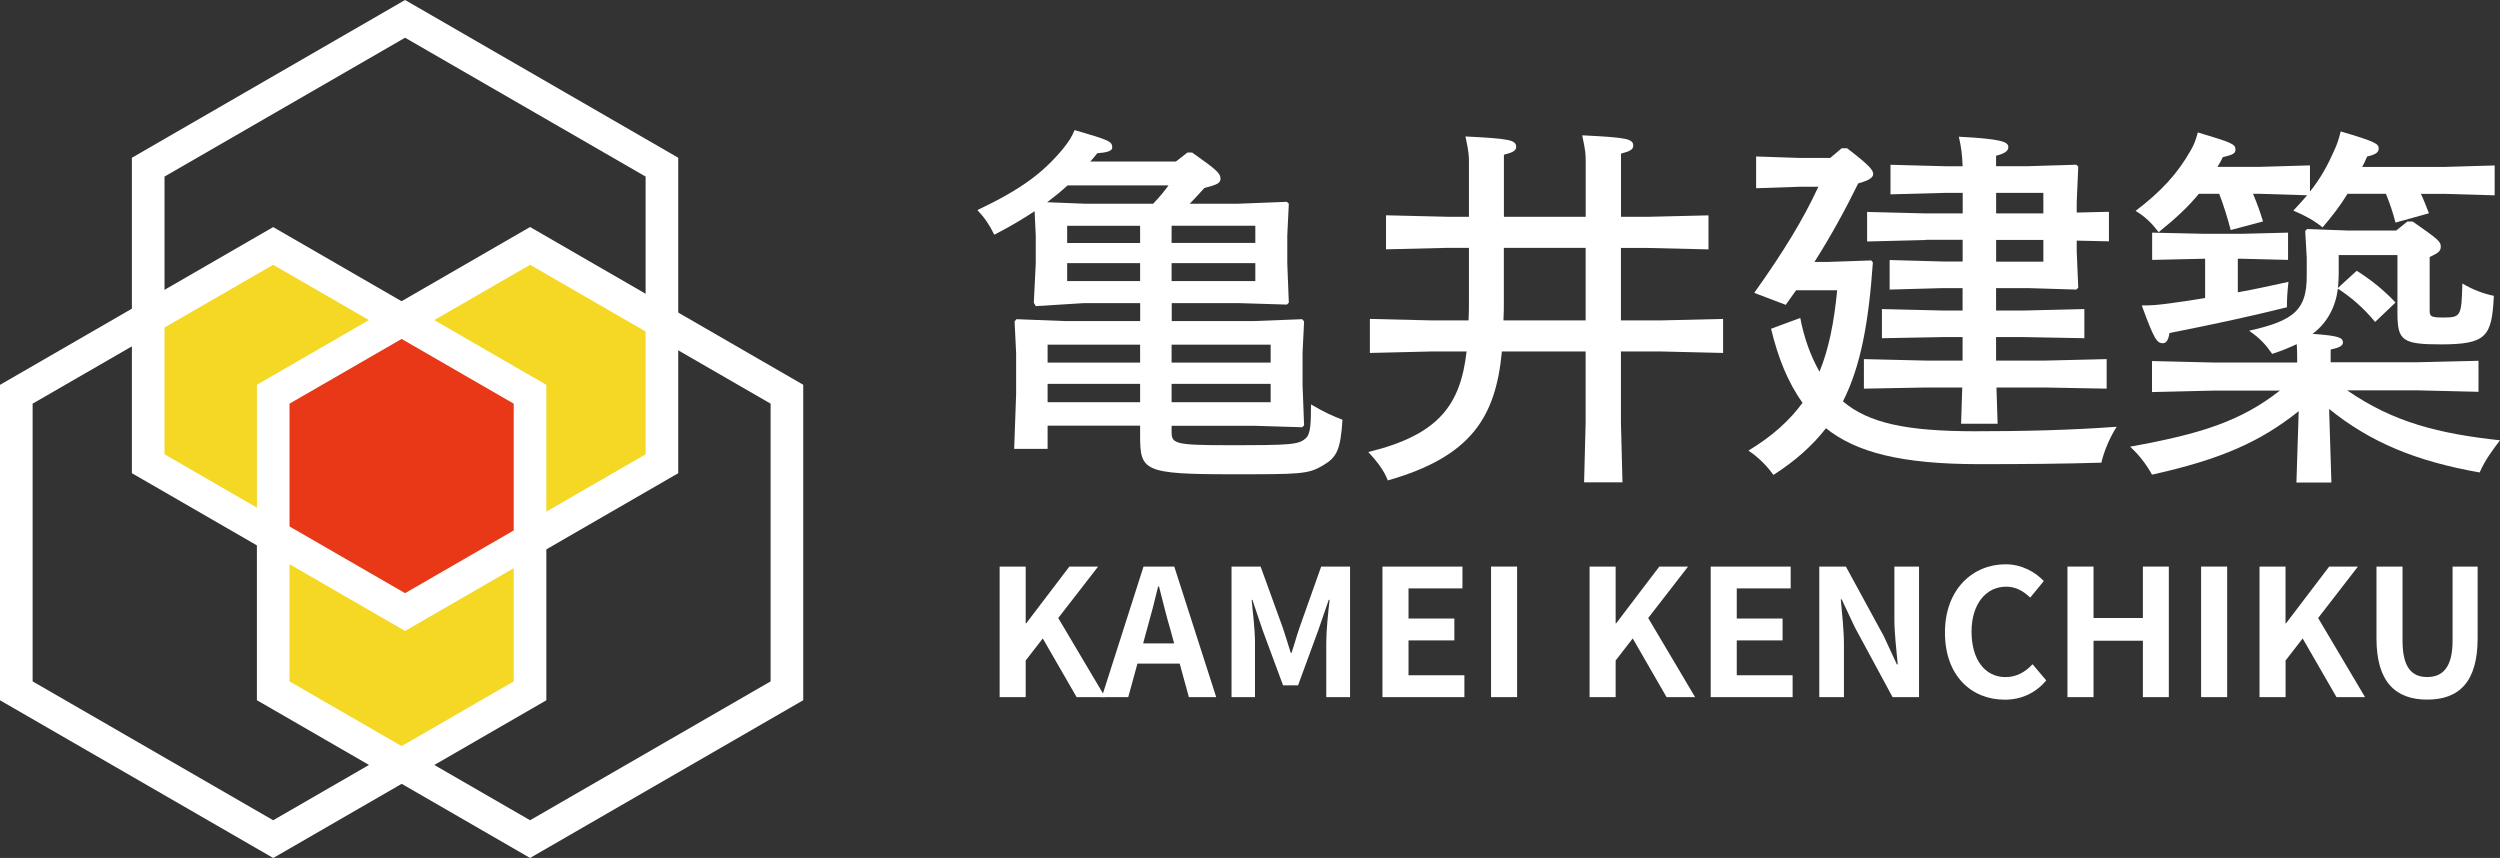<svg xmlns="http://www.w3.org/2000/svg" id="_&#x30EC;&#x30A4;&#x30E4;&#x30FC;_2" data-name="&#x30EC;&#x30A4;&#x30E4;&#x30FC;_2" viewBox="0 0 373.21 128.08"><rect x="0" y="0" width="373.21" height="128.08" fill="#333333" stroke="none"/><defs><style>      .cls-1 {        fill: #e83818;      }      .cls-2 {        fill: #f4d823;      }      .cls-3 {        fill: #fff;      }    </style></defs><g id="_&#x30EC;&#x30A4;&#x30E4;&#x30FC;_1-2" data-name="&#x30EC;&#x30A4;&#x30E4;&#x30FC;_1"><g><g><path class="cls-3" d="M149.23,84.58h3.89v8.47h.08l6.44-8.47h4.29l-5.95,7.68,7,11.81h-4.26l-5.05-8.76-2.55,3.29v5.47h-3.89v-19.49Z"></path><path class="cls-3" d="M170.72,84.58h4.58l6.26,19.49h-4.08l-1.37-5h-6.31l-1.37,5h-3.95l6.23-19.49ZM170.65,96.05h4.63l-.58-2.13c-.61-2.03-1.13-4.26-1.68-6.37h-.13c-.5,2.13-1.08,4.34-1.66,6.37l-.58,2.13Z"></path><path class="cls-3" d="M183.88,84.58h4.31l3.31,9.13c.42,1.21.79,2.5,1.18,3.74h.13c.42-1.24.76-2.53,1.18-3.74l3.24-9.13h4.31v19.49h-3.55v-8.13c0-1.84.29-4.55.5-6.39h-.13l-1.58,4.58-3,8.18h-2.24l-3.03-8.18-1.55-4.58h-.11c.19,1.84.5,4.55.5,6.39v8.13h-3.5v-19.49Z"></path><path class="cls-3" d="M206.38,84.58h11.94v3.26h-8.05v4.5h6.84v3.26h-6.84v5.21h8.34v3.26h-12.23v-19.49Z"></path><path class="cls-3" d="M222.59,84.58h3.89v19.49h-3.89v-19.49Z"></path><path class="cls-3" d="M237.3,84.58h3.89v8.47h.08l6.44-8.47h4.29l-5.95,7.68,7,11.81h-4.26l-5.05-8.76-2.55,3.29v5.47h-3.89v-19.49Z"></path><path class="cls-3" d="M255.38,84.58h11.94v3.26h-8.05v4.5h6.84v3.26h-6.84v5.21h8.34v3.26h-12.23v-19.49Z"></path><path class="cls-3" d="M271.59,84.58h3.97l5.66,10.39,1.95,4.21h.13c-.18-2.03-.5-4.6-.5-6.81v-7.79h3.68v19.49h-3.95l-5.63-10.42-1.97-4.18h-.13c.18,2.1.47,4.55.47,6.79v7.81h-3.68v-19.49Z"></path><path class="cls-3" d="M290.35,94.42c0-6.42,4.13-10.18,9.05-10.18,2.47,0,4.45,1.18,5.71,2.5l-2.03,2.47c-1-.95-2.13-1.63-3.6-1.63-2.95,0-5.16,2.53-5.16,6.71s2,6.79,5.08,6.79c1.68,0,2.97-.79,4.03-1.92l2.05,2.42c-1.6,1.87-3.68,2.87-6.21,2.87-4.92,0-8.92-3.52-8.92-10.02Z"></path><path class="cls-3" d="M308.64,84.58h3.89v7.68h7.37v-7.68h3.87v19.49h-3.87v-8.42h-7.37v8.42h-3.89v-19.49Z"></path><path class="cls-3" d="M328.59,84.58h3.89v19.49h-3.89v-19.49Z"></path><path class="cls-3" d="M337.3,84.58h3.89v8.47h.08l6.44-8.47h4.29l-5.94,7.68,7,11.81h-4.26l-5.05-8.76-2.55,3.29v5.47h-3.89v-19.49Z"></path><path class="cls-3" d="M354.77,95.31v-10.73h3.89v11.07c0,4.05,1.42,5.42,3.68,5.42s3.79-1.37,3.79-5.42v-11.07h3.74v10.73c0,6.47-2.76,9.13-7.52,9.13s-7.58-2.66-7.58-9.13Z"></path></g><g><path class="cls-3" d="M174.9,47.93h12.27l7.22-.28.29.33-.23,4.69v4.8l.23,6.03-.29.28-7.22-.22h-12.27v.95c0,1.73.57,1.95,8.48,1.95,9.52,0,10.55-.06,11.64-1.12.63-.67.69-2.18.69-4.97,1.95,1.17,3.38,1.79,4.7,2.29-.29,4.57-.86,5.63-2.98,6.86-2.18,1.28-3.38,1.28-13.47,1.28-13.3,0-13.76-.5-13.76-5.8v-1.45h-13.81v3.46h-4.99l.29-8.15v-6.19l-.23-4.69.29-.33,7.22.28h11.24v-2.68h-8.37l-7.22.45-.29-.5.29-5.86v-4.18l-.17-3.63c-1.78,1.17-3.73,2.34-6.02,3.51-.74-1.51-1.43-2.51-2.52-3.68,6.59-3.12,9.8-5.58,12.73-9.09,1.03-1.28,1.32-1.79,1.78-2.85,5.16,1.51,5.62,1.67,5.62,2.62,0,.5-.8.73-2.24.84-.34.45-.69.84-1.03,1.23h12.78l1.72-1.34h.69c3.73,2.62,4.24,3.12,4.24,3.91,0,.67-.52.89-2.41,1.39-.75.84-1.49,1.62-2.18,2.34h7.28l7.22-.28.29.28-.23,4.74v4.18l.23,5.86-.29.28-7.22-.22h-9.97v2.68ZM159.37,27.68c-.97.89-2.01,1.73-3.04,2.51l5.56.22h10.26c.97-1,1.72-1.95,2.29-2.73h-15.08ZM170.2,51.45h-13.81v2.68h13.81v-2.68ZM156.39,57.31v2.73h13.81v-2.73h-13.81ZM170.2,33.71h-10.89v2.57h10.89v-2.57ZM170.2,39.28h-10.89v2.68h10.89v-2.68ZM187.4,36.27v-2.57h-12.5v2.57h12.5ZM187.4,41.96v-2.68h-12.5v2.68h12.5ZM189.69,54.13v-2.68h-14.79v2.68h14.79ZM174.9,60.04h14.79v-2.73h-14.79v2.73Z"></path><path class="cls-3" d="M245.82,32.37l9.23-.22v5.08l-9.23-.22h-3.84v10.82h6.02l9.23-.22v5.08l-9.23-.22h-6.02v10.6l.23,8.93h-5.73l.23-8.93v-10.6h-12.5c-.92,9.76-4.53,15.68-17.03,19.25-.52-1.39-1.55-2.79-2.92-4.24,10.55-2.57,13.76-7.03,14.68-15.01h-5.27l-9.17.22v-5.08l9.17.22h5.56c.06-1,.06-2.12.06-3.24v-7.59h-3.21l-9.17.22v-5.08l9.17.22h3.21v-7.92c0-1.23,0-1.62-.52-4.07,6.48.33,7.57.5,7.57,1.56,0,.56-.52.84-1.83,1.17v9.26h12.21v-8.09c0-1.23,0-1.62-.52-4.07,6.59.33,7.62.5,7.62,1.56,0,.56-.52.84-1.83,1.17v9.43h3.84ZM236.71,37h-12.21v7.87c0,1,0,2.01-.06,2.96h12.27v-10.82Z"></path><path class="cls-3" d="M279.59,39.17c-.63,9.04-1.83,15.56-4.47,20.75,3.84,3.24,9.46,4.46,19.72,4.46,7.34,0,14.33-.17,21.15-.67-.92,1.39-1.89,3.57-2.29,5.36-5.79.17-11.29.22-18.29.22-11.47,0-18.29-1.73-22.82-5.36-2.01,2.57-4.53,4.85-7.85,6.97-.98-1.39-2.29-2.68-3.73-3.63,3.5-2.12,6.08-4.41,8.08-7.14-2.24-3.12-3.67-6.81-4.7-11.05l4.36-1.62c.57,3.01,1.55,5.69,2.87,8.03,1.38-3.35,2.18-7.36,2.64-12.16h-6.13l-1.55,2.18-4.7-1.79c4.3-6.03,7.34-10.99,9.57-15.84h-2.81l-6.48.22v-4.74l6.48.22h4.58l1.72-1.45h.8c3.27,2.51,3.9,3.24,3.9,3.85,0,.5-.57.95-2.24,1.4-1.89,3.85-4.01,7.75-6.53,11.72h2.06l6.42-.22.23.28ZM287.5,35.83l-8.77.22v-4.41l8.77.22h5.5v-3.07h-2.52l-8.26.22v-4.41l8.31.22h2.46c-.06-1.79-.23-2.96-.57-4.41,6.48.33,7.39.78,7.39,1.56,0,.56-.52.95-1.83,1.28v1.56h4.76l7.22-.22.29.28-.23,5.3v1.56l4.81-.11v4.41l-4.81-.11v1.62l.23,5.41-.29.28-7.22-.22h-4.76v3.35h4.01l9.17-.22v4.35l-9.17-.17h-4.01v3.51h7.34l9.17-.22v4.41l-9.17-.17h-7.28l.17,5.41h-5.45l.17-5.41h-5.45l-9.23.17v-4.41l9.23.22h5.5v-3.51h-2.81l-9.23.17v-4.35l9.23.22h2.81v-3.35h-2.92l-7.97.22v-4.41l8.03.22h2.87v-3.24h-5.5ZM305.04,31.86v-3.07h-7.05v3.07h7.05ZM297.99,39.06h7.05v-3.24h-7.05v3.24Z"></path><path class="cls-3" d="M350.45,58.31c6.88,4.74,13.59,6.42,22.76,7.42-1.09,1.45-2.18,2.85-3.04,4.8-9.51-1.67-16.34-4.52-22.47-9.48l.34,10.99h-5.22l.34-10.66c-5.73,4.58-11.64,7.2-21.9,9.48-.86-1.56-1.89-2.9-3.27-4.18,10.55-1.9,16.51-3.79,22.36-8.37h-9.86l-9.23.22v-4.63l9.23.22h12.44v-.56c0-.73,0-1.23-.06-2.18-1.09.5-2.29,1.01-3.67,1.45-.97-1.39-1.77-2.29-3.44-3.46,6.82-1.51,8.6-3.18,8.6-8.2v-2.68l-.23-4.02.29-.28,5.96.22h7.34l1.66-1.34h.8c3.73,2.62,4.19,2.96,4.19,3.74s-.52,1-1.66,1.56v8.03c0,.84.23,1,2.01,1,2.64,0,2.75-.17,2.87-5.08,1.61.95,3.1,1.51,4.7,1.84-.29,6.08-1.09,7.25-7.91,7.25-5.85,0-6.48-.61-6.48-4.74v-8.59h-8.77v2.9c0,.73-.06,1.4-.12,2.01l2.81-2.57c2.18,1.39,4.01,2.85,5.79,4.74l-3.04,2.9c-1.72-2.07-3.5-3.63-5.56-4.97-.34,2.68-1.55,5.08-3.78,6.75,3.9.28,4.53.56,4.53,1.28,0,.5-.52.78-1.83,1.06v1.9h12.84l9.23-.22v4.63l-9.23-.22h-10.32ZM328.27,28.91c-1.55,1.9-3.44,3.68-6.02,5.75-.98-1.28-1.89-2.23-3.44-3.18,3.84-2.9,6.3-5.63,8.2-8.98.46-.78.75-1.45,1.09-2.73,5.05,1.51,5.62,1.73,5.62,2.57,0,.56-.4.78-1.89,1.12-.23.5-.51,1-.8,1.45h6.3l7.51-.22v3.91c1.66-2.06,2.75-4.13,3.67-6.25.34-.73.57-1.34.92-2.73,5.27,1.56,5.67,1.84,5.67,2.57,0,.56-.46.89-1.72,1.17-.23.5-.46,1.06-.75,1.56h12.27l7.51-.22v4.46l-7.51-.22h-3.5c.46.95.8,1.9,1.2,2.9l-4.99,1.39c-.4-1.56-.86-2.9-1.43-4.3h-5.73c-1.03,1.67-2.24,3.29-3.73,5.02-1.2-1-2.64-1.79-4.36-2.51.74-.78,1.43-1.56,2.06-2.29l-7.11-.22h-.97c.57,1.34,1.09,2.79,1.49,4.13l-4.82,1.28c-.51-1.9-1.03-3.63-1.72-5.41h-3.04ZM334.06,43.64c2.52-.45,4.99-1,7.57-1.56-.17,1.56-.23,2.51-.23,3.79-5.79,1.45-11.35,2.62-17.54,3.85-.11.95-.46,1.51-.92,1.51-.98.06-1.38-.67-3.21-5.63,1.49,0,2.29-.06,4.3-.33,1.72-.22,3.44-.5,5.16-.78v-5.86h-.34l-7.57.17v-4.07l7.57.17h5.96l6.76-.17v4.07l-6.76-.17h-.74v5.02Z"></path></g><polyline class="cls-2" points="60.47 48.08 40.78 36.71 22.12 47.09 22.12 69.23 60.47 91.37 98.81 69.23 98.81 48.08 79.13 36.71 60.47 48.08"></polyline><polyline class="cls-2" points="40.78 80.99 40.78 103.13 60.47 113.91 79.13 103.13 79.13 80.99 60.47 91.37 40.78 80.99"></polyline><polygon class="cls-1" points="60.47 48.08 40.78 58.85 40.78 80.99 60.47 91.37 79.13 80.99 79.13 58.85 60.47 48.08"></polygon><path class="cls-3" d="M40.78,128.08L0,104.54v-47.09l40.78-23.55,40.78,23.55v47.09l-40.78,23.55ZM4.87,101.72l35.91,20.73,35.91-20.73v-41.46l-35.91-20.73L4.87,60.26v41.46Z"></path><path class="cls-3" d="M79.13,128.08l-40.78-23.55v-47.09l40.78-23.55,40.78,23.55v47.09l-40.78,23.55ZM43.22,101.72l35.91,20.73,35.91-20.73v-41.46l-35.91-20.73-35.91,20.73v41.46Z"></path><path class="cls-3" d="M60.47,94.19l-40.78-23.55V23.55L60.47,0l40.78,23.55v47.09l-40.78,23.55ZM24.56,67.82l35.91,20.73,35.91-20.73V26.36L60.47,5.63,24.56,26.36v41.46Z"></path></g></g></svg>